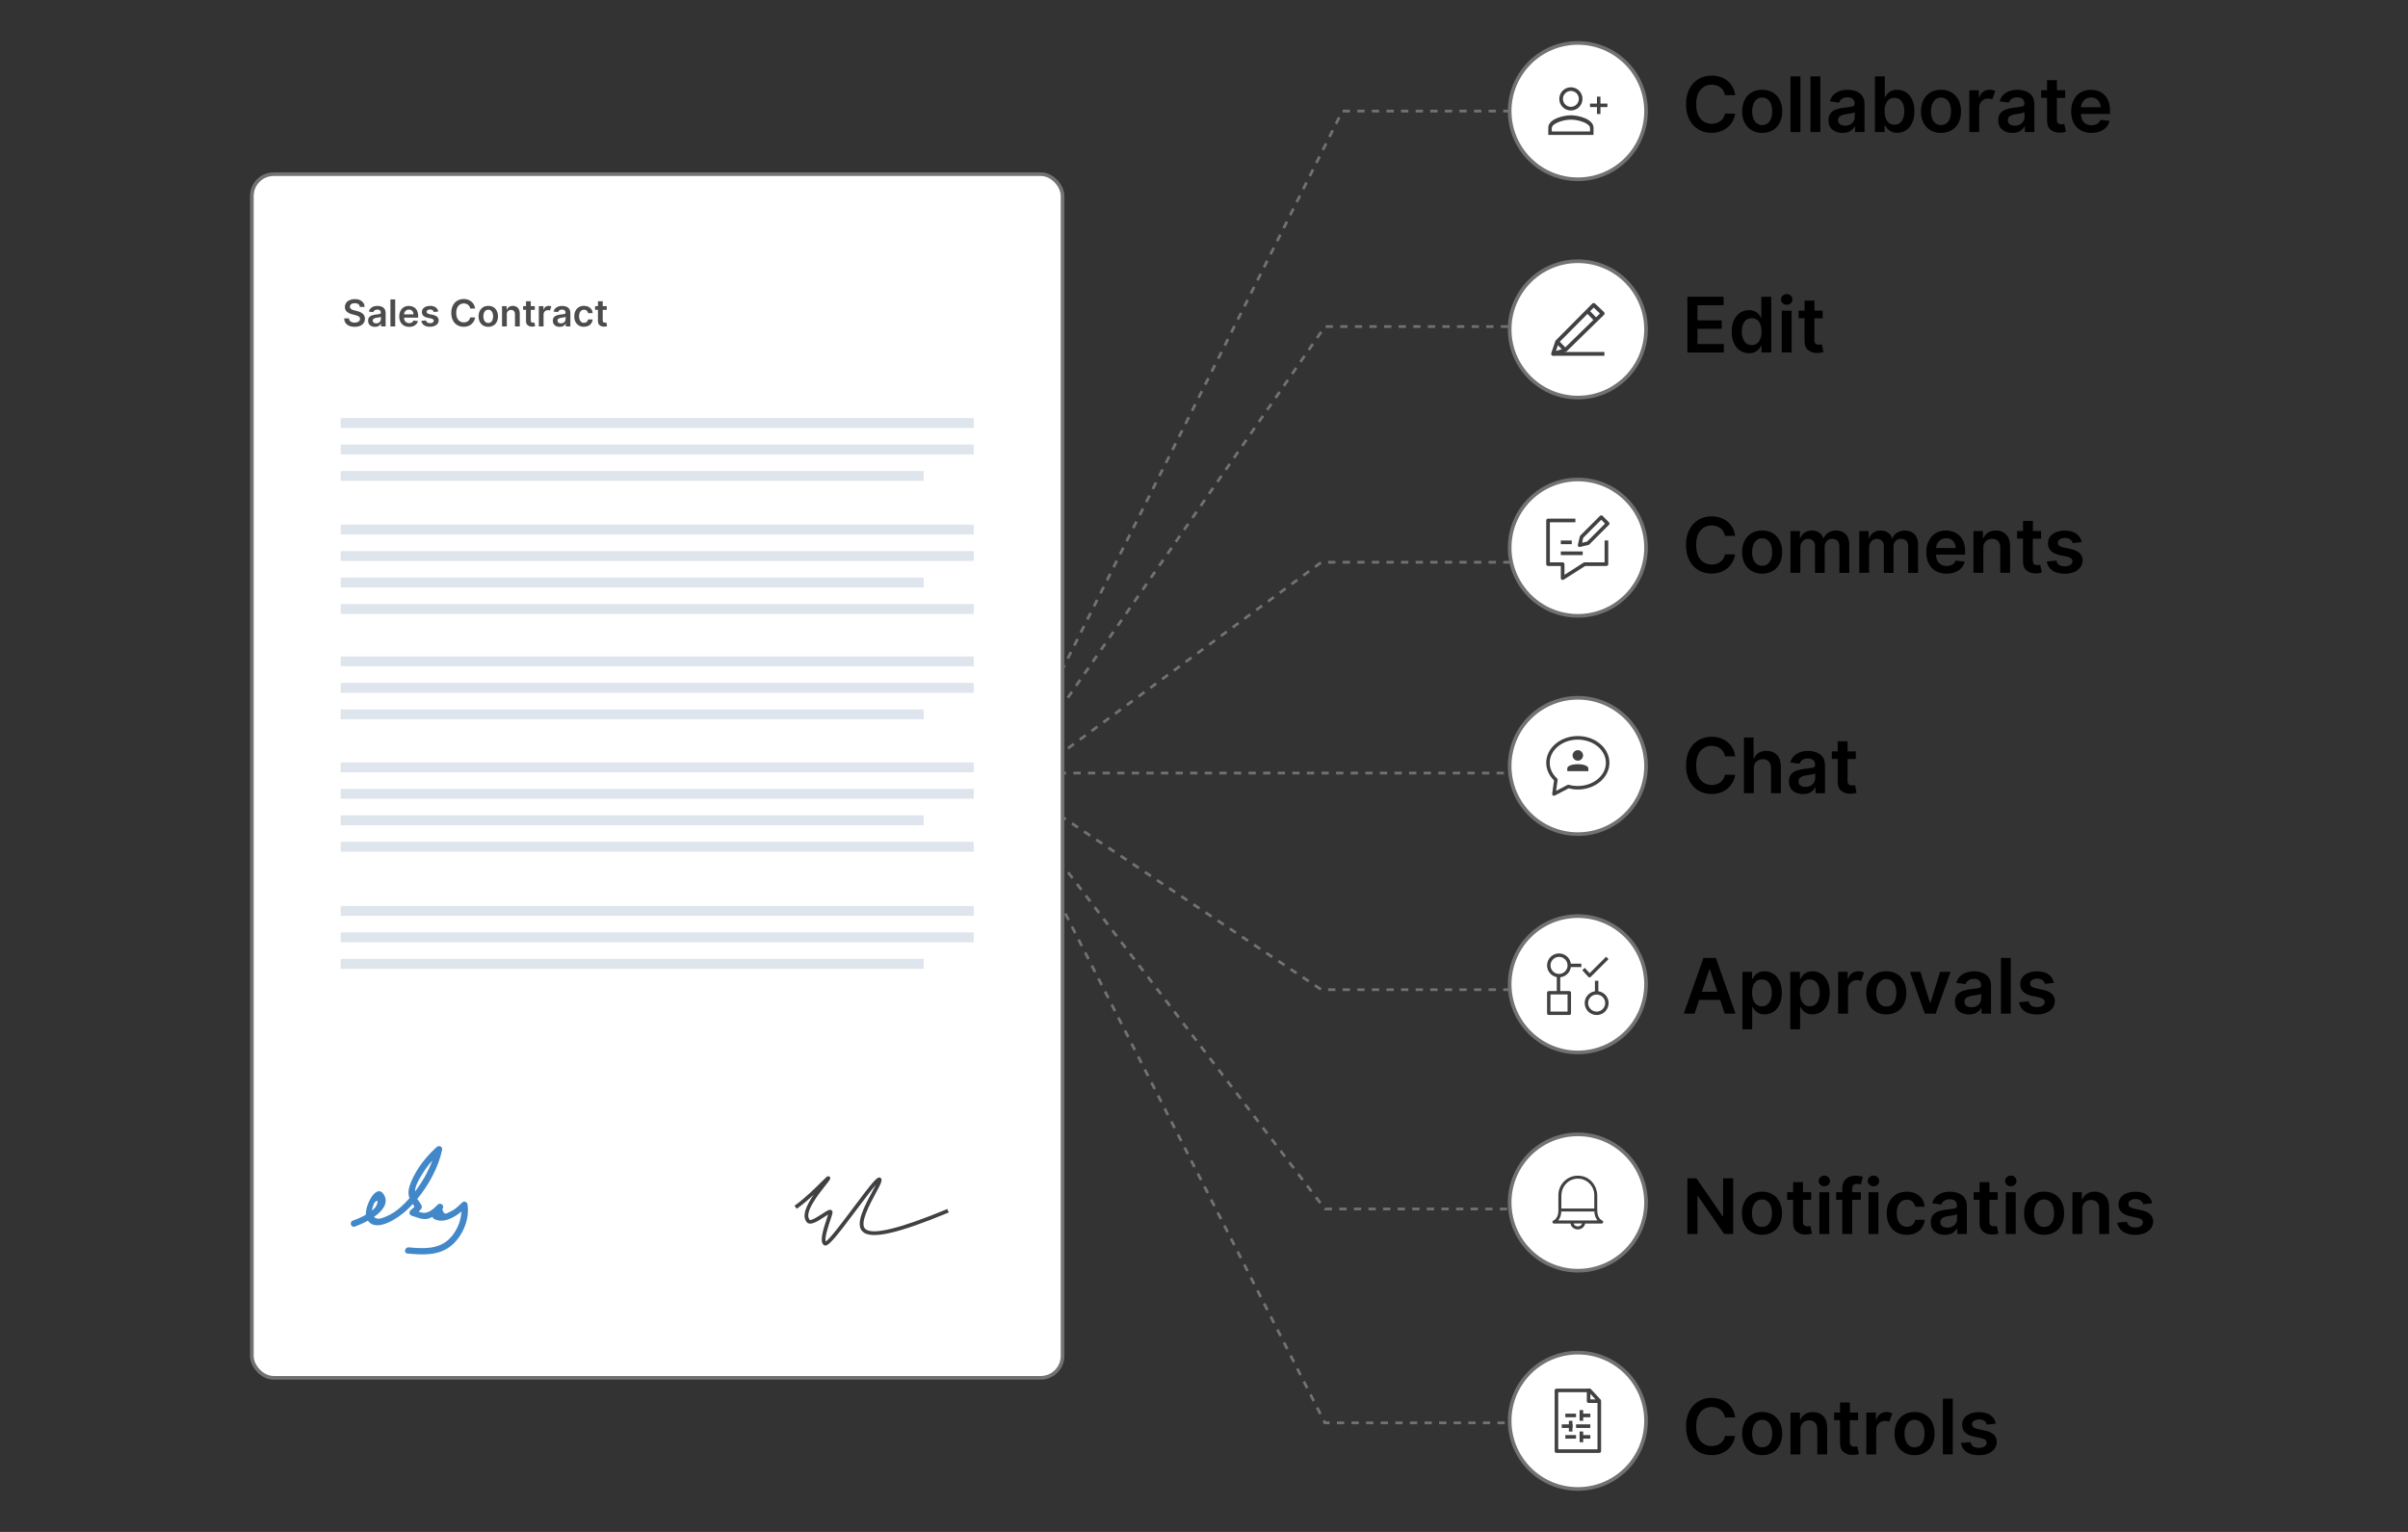 <?xml version="1.0" encoding="UTF-8"?>
<svg id="Layer_1" data-name="Layer 1" xmlns="http://www.w3.org/2000/svg" width="660" height="420" viewBox="0 0 660 420">
  <rect x="0" y="0" width="660" height="420" fill="#333333" stroke="none"/>
  <polyline points="438.01 271.34 362.17 271.34 273.1 211.95 439.05 211.95" style="fill: none; stroke: #717272; stroke-dasharray: 0 0 0 0 0 0 2 2 2 2 2 2; stroke-miterlimit: 10; stroke-width: .75px;"/>
  <polyline points="428.43 390.09 363.14 390.09 273.1 213.41 363.14 331.46 428.96 331.46" style="fill: none; stroke: #717272; stroke-dasharray: 0 0 0 0 0 0 2 2 2 2 2 2; stroke-miterlimit: 10; stroke-width: .75px;"/>
  <polyline points="438.01 154.15 362.17 154.15 273.1 219.56" style="fill: none; stroke: #717272; stroke-dasharray: 0 0 0 0 0 0 2 2 2 2 2 2; stroke-miterlimit: 10; stroke-width: .75px;"/>
  <polyline points="438.01 30.46 367.92 30.46 273.1 219.56 363.14 89.53 438.54 89.53" style="fill: none; stroke: #717272; stroke-dasharray: 0 0 0 0 0 0 2 2 2 2 2 2; stroke-miterlimit: 10; stroke-width: .75px;"/>
  <g>
    <path d="M462.49,96.63v-15.27h9.93v2.32h-7.17v4.15h6.65v2.32h-6.65v4.17h7.23v2.32h-9.99Z"/>
    <path d="M479.38,96.84c-.9,0-1.71-.23-2.42-.69s-1.27-1.13-1.69-2.01-.62-1.95-.62-3.21,.21-2.35,.63-3.22,.99-1.54,1.7-1.99,1.51-.68,2.39-.68c.68,0,1.23,.11,1.66,.34,.43,.23,.77,.5,1.03,.81,.26,.32,.45,.61,.59,.89h.11v-5.71h2.71v15.27h-2.65v-1.8h-.16c-.14,.28-.34,.57-.6,.88s-.61,.58-1.04,.79-.98,.33-1.63,.33Zm.75-2.21c.86,0,1.52-.34,1.99-1.03,.47-.68,.7-1.58,.7-2.69s-.23-2-.69-2.67c-.46-.66-1.13-1-2-1s-1.58,.34-2.04,1.03c-.46,.69-.69,1.56-.69,2.63s.23,1.96,.69,2.66c.46,.7,1.14,1.05,2.03,1.05Z"/>
    <path d="M489.72,83.55c-.43,0-.8-.14-1.11-.43-.31-.29-.46-.63-.46-1.03s.15-.75,.46-1.04c.31-.29,.68-.43,1.11-.43s.79,.14,1.1,.43,.46,.63,.46,1.04-.15,.75-.46,1.03-.67,.43-1.1,.43Zm-1.36,13.08v-11.45h2.7v11.45h-2.7Z"/>
    <path d="M499.56,85.18v2.09h-2.26v5.92c0,.54,.12,.9,.36,1.07,.24,.17,.53,.26,.87,.26,.17,0,.32-.01,.47-.04,.14-.02,.25-.05,.32-.07l.46,2.11c-.14,.05-.35,.1-.62,.16-.27,.06-.59,.09-.97,.1-1.01,.03-1.87-.22-2.55-.75-.69-.53-1.03-1.33-1.03-2.41v-6.37h-1.63v-2.09h1.63v-2.75h2.7v2.75h2.26Z"/>
  </g>
  <g>
    <path d="M475.56,146.93h-2.79c-.16-.91-.57-1.62-1.24-2.12-.67-.5-1.46-.75-2.39-.75-1.25,0-2.27,.46-3.06,1.39s-1.19,2.25-1.19,3.97,.4,3.08,1.2,3.99c.8,.91,1.82,1.37,3.05,1.37,.91,0,1.71-.24,2.38-.73,.67-.48,1.09-1.17,1.26-2.07l2.79,.02c-.14,.97-.49,1.86-1.05,2.65-.56,.8-1.3,1.43-2.22,1.9-.92,.47-1.98,.71-3.2,.71-1.34,0-2.54-.31-3.59-.94-1.05-.62-1.88-1.52-2.49-2.69s-.91-2.58-.91-4.22,.31-3.05,.92-4.22c.61-1.17,1.45-2.07,2.5-2.69,1.06-.62,2.25-.93,3.58-.93,1.13,0,2.15,.21,3.07,.63,.92,.42,1.67,1.03,2.27,1.83s.97,1.76,1.13,2.9Z"/>
    <path d="M482.98,157.28c-1.12,0-2.09-.25-2.91-.74s-1.46-1.18-1.91-2.07c-.45-.89-.67-1.92-.67-3.1s.22-2.22,.67-3.11c.45-.89,1.08-1.58,1.91-2.07,.82-.5,1.79-.74,2.91-.74s2.09,.25,2.91,.74c.82,.49,1.46,1.19,1.91,2.07,.45,.89,.67,1.92,.67,3.11s-.22,2.21-.67,3.1c-.45,.89-1.08,1.58-1.91,2.07s-1.79,.74-2.91,.74Zm.02-2.16c.61,0,1.12-.17,1.52-.5s.71-.78,.91-1.35c.2-.57,.3-1.2,.3-1.9s-.1-1.34-.3-1.91c-.2-.57-.5-1.02-.91-1.36s-.91-.51-1.52-.51-1.13,.17-1.54,.51-.72,.79-.92,1.36c-.2,.57-.31,1.21-.31,1.91s.1,1.33,.31,1.9c.2,.57,.51,1.02,.92,1.35s.92,.5,1.54,.5Z"/>
    <path d="M490.75,157.05v-11.45h2.58v1.95h.13c.24-.65,.63-1.16,1.19-1.54,.55-.37,1.21-.56,1.98-.56s1.42,.19,1.96,.56c.54,.37,.92,.88,1.13,1.54h.12c.25-.64,.68-1.15,1.29-1.53s1.32-.57,2.15-.57c1.05,0,1.91,.33,2.58,1,.67,.67,1,1.64,1,2.92v7.69h-2.71v-7.27c0-.71-.19-1.23-.57-1.56-.38-.33-.84-.5-1.39-.5-.65,0-1.16,.2-1.52,.61s-.55,.93-.55,1.58v7.14h-2.65v-7.38c0-.59-.18-1.06-.53-1.42-.36-.35-.82-.53-1.39-.53s-1.08,.22-1.49,.65c-.41,.44-.62,1.01-.62,1.71v6.96h-2.7Z"/>
    <path d="M509.61,157.05v-11.45h2.58v1.95h.13c.24-.65,.63-1.16,1.19-1.54,.55-.37,1.21-.56,1.98-.56s1.42,.19,1.96,.56c.54,.37,.92,.88,1.13,1.54h.12c.25-.64,.68-1.15,1.29-1.53s1.32-.57,2.15-.57c1.05,0,1.91,.33,2.58,1,.67,.67,1,1.64,1,2.92v7.69h-2.71v-7.27c0-.71-.19-1.23-.57-1.56-.38-.33-.84-.5-1.39-.5-.65,0-1.16,.2-1.52,.61s-.55,.93-.55,1.58v7.14h-2.65v-7.38c0-.59-.18-1.06-.53-1.42-.36-.35-.82-.53-1.39-.53s-1.08,.22-1.49,.65c-.41,.44-.62,1.01-.62,1.71v6.96h-2.7Z"/>
    <path d="M533.53,157.28c-1.15,0-2.14-.24-2.97-.72-.83-.48-1.47-1.16-1.92-2.04-.45-.88-.67-1.92-.67-3.12s.22-2.21,.67-3.11c.45-.89,1.08-1.59,1.89-2.09,.81-.5,1.77-.75,2.86-.75,.94,0,1.81,.2,2.6,.61s1.43,1.03,1.91,1.89c.48,.85,.72,1.95,.72,3.29v.83h-7.98c.01,.98,.29,1.74,.82,2.29s1.23,.82,2.11,.82c.58,0,1.08-.13,1.51-.38,.43-.25,.73-.62,.91-1.1l2.52,.28c-.24,.99-.79,1.79-1.67,2.39s-1.98,.9-3.31,.9Zm-2.88-7.03h5.38c0-.78-.25-1.42-.73-1.93-.48-.51-1.11-.76-1.88-.76s-1.46,.27-1.96,.8c-.5,.53-.77,1.16-.81,1.89Z"/>
    <path d="M543.6,150.34v6.71h-2.7v-11.45h2.58v1.95h.13c.26-.64,.68-1.15,1.26-1.53,.58-.38,1.3-.57,2.15-.57,1.18,0,2.13,.38,2.85,1.13,.72,.75,1.07,1.81,1.07,3.18v7.29h-2.7v-6.88c0-.77-.2-1.36-.59-1.8-.4-.43-.94-.65-1.64-.65s-1.29,.23-1.75,.68c-.45,.46-.68,1.1-.68,1.93Z"/>
    <path d="M559.43,145.6v2.09h-2.26v5.92c0,.54,.12,.9,.36,1.07,.24,.17,.53,.26,.87,.26,.17,0,.32-.01,.47-.04,.14-.02,.25-.05,.32-.07l.46,2.11c-.14,.05-.35,.1-.62,.16-.27,.06-.59,.09-.97,.1-1.01,.03-1.87-.22-2.55-.75-.69-.53-1.03-1.33-1.03-2.41v-6.37h-1.63v-2.09h1.63v-2.75h2.7v2.75h2.26Z"/>
    <path d="M570.57,148.63l-2.46,.27c-.1-.38-.33-.71-.67-1-.34-.29-.82-.43-1.44-.43-.56,0-1.03,.12-1.41,.37-.38,.24-.57,.56-.56,.95,0,.33,.12,.6,.37,.82,.25,.21,.67,.38,1.25,.51l1.95,.42c2.14,.47,3.22,1.5,3.22,3.1,0,.72-.21,1.36-.63,1.91-.42,.55-.99,.98-1.73,1.29-.74,.31-1.58,.46-2.54,.46-1.41,0-2.54-.3-3.39-.89-.85-.59-1.36-1.41-1.53-2.46l2.63-.25c.23,1.04,.99,1.57,2.27,1.57,.64,0,1.16-.13,1.55-.39,.39-.26,.59-.59,.59-.98,0-.64-.51-1.08-1.54-1.3l-1.95-.41c-1.1-.23-1.91-.62-2.44-1.16-.53-.54-.79-1.23-.78-2.07,0-.71,.19-1.32,.58-1.84s.93-.92,1.63-1.21c.7-.29,1.5-.43,2.42-.43,1.34,0,2.4,.29,3.17,.86,.77,.57,1.25,1.35,1.44,2.32Z"/>
  </g>
  <g>
    <path d="M475.57,207.36h-2.79c-.16-.91-.57-1.62-1.24-2.12-.67-.5-1.46-.75-2.39-.75-1.25,0-2.27,.46-3.06,1.39s-1.19,2.25-1.19,3.97,.4,3.08,1.2,3.99c.8,.91,1.82,1.37,3.05,1.37,.91,0,1.71-.24,2.38-.73,.67-.48,1.09-1.17,1.26-2.07l2.79,.02c-.14,.97-.49,1.86-1.05,2.65-.56,.8-1.3,1.43-2.22,1.9-.92,.47-1.98,.71-3.2,.71-1.34,0-2.54-.31-3.59-.94-1.05-.62-1.88-1.52-2.49-2.69s-.91-2.58-.91-4.22,.31-3.05,.92-4.22c.61-1.17,1.45-2.07,2.5-2.69,1.06-.62,2.25-.93,3.58-.93,1.13,0,2.15,.21,3.07,.63,.92,.42,1.67,1.03,2.27,1.83s.97,1.76,1.13,2.9Z"/>
    <path d="M480.69,210.76v6.71h-2.7v-15.27h2.64v5.76h.13c.26-.65,.68-1.16,1.24-1.54,.56-.37,1.29-.56,2.17-.56,1.19,0,2.14,.37,2.86,1.12,.72,.75,1.08,1.81,1.08,3.19v7.29h-2.7v-6.88c0-.77-.2-1.37-.59-1.8-.4-.43-.95-.64-1.66-.64s-1.31,.23-1.78,.68-.7,1.1-.7,1.93Z"/>
    <path d="M494.16,217.71c-1.09,0-2.01-.29-2.74-.88-.73-.59-1.1-1.44-1.1-2.57,0-.86,.21-1.53,.62-2,.42-.47,.95-.82,1.62-1.04,.66-.22,1.37-.36,2.11-.44,1.01-.11,1.73-.21,2.17-.31,.44-.09,.66-.33,.66-.72v-.04c0-.56-.17-1-.5-1.3-.33-.31-.81-.46-1.44-.46-.66,0-1.18,.14-1.57,.43s-.65,.63-.78,1.02l-2.52-.36c.3-1.04,.88-1.83,1.75-2.36s1.9-.8,3.11-.8c.55,0,1.09,.06,1.64,.19,.55,.13,1.05,.34,1.5,.64,.45,.3,.82,.7,1.1,1.21s.41,1.14,.41,1.89v7.67h-2.59v-1.57h-.09c-.24,.48-.64,.9-1.19,1.26s-1.27,.54-2.17,.54Zm.7-1.98c.82,0,1.46-.23,1.94-.7,.48-.47,.72-1.02,.72-1.66v-1.35c-.11,.09-.32,.18-.63,.25-.31,.07-.63,.13-.97,.18-.34,.05-.63,.09-.87,.13-.6,.08-1.1,.25-1.51,.5-.4,.25-.6,.63-.6,1.14s.18,.87,.54,1.13,.83,.38,1.39,.38Z"/>
    <path d="M508.65,206.02v2.09h-2.26v5.92c0,.54,.12,.9,.36,1.07,.24,.17,.53,.26,.87,.26,.17,0,.32-.01,.47-.04,.14-.02,.25-.05,.32-.07l.46,2.11c-.14,.05-.35,.1-.62,.16-.27,.06-.59,.09-.97,.1-1.01,.03-1.87-.22-2.55-.75-.69-.53-1.03-1.33-1.03-2.41v-6.37h-1.63v-2.09h1.63v-2.75h2.7v2.75h2.26Z"/>
  </g>
  <g>
    <path d="M464.45,277.9h-2.95l5.38-15.27h3.42l5.38,15.27h-2.95l-1.27-3.77h-5.74l-1.26,3.77Zm2.01-5.99h4.25l-2.07-6.15h-.12l-2.07,6.15Z"/>
    <path d="M477.57,282.2v-15.75h2.65v1.89h.16c.14-.28,.33-.58,.58-.89,.25-.32,.59-.59,1.03-.81,.44-.23,.99-.34,1.66-.34,.88,0,1.68,.23,2.4,.68s1.28,1.12,1.7,1.99c.42,.88,.63,1.95,.63,3.22s-.21,2.33-.62,3.21c-.41,.88-.97,1.55-1.69,2.01s-1.52,.69-2.42,.69c-.66,0-1.2-.11-1.63-.33s-.78-.48-1.04-.79c-.26-.31-.46-.61-.61-.88h-.11v6.1h-2.7Zm2.65-10.02c0,1.11,.23,2,.7,2.69s1.13,1.03,1.99,1.03,1.57-.35,2.03-1.05c.46-.7,.69-1.59,.69-2.66s-.23-1.95-.69-2.63c-.46-.69-1.14-1.03-2.04-1.03s-1.54,.33-2,1c-.46,.66-.69,1.55-.69,2.67Z"/>
    <path d="M490.69,282.2v-15.75h2.65v1.89h.16c.14-.28,.33-.58,.58-.89,.25-.32,.59-.59,1.03-.81,.44-.23,.99-.34,1.66-.34,.88,0,1.68,.23,2.4,.68s1.28,1.12,1.7,1.99c.42,.88,.63,1.95,.63,3.22s-.21,2.33-.62,3.21c-.41,.88-.97,1.55-1.69,2.01s-1.52,.69-2.42,.69c-.66,0-1.2-.11-1.63-.33s-.78-.48-1.04-.79c-.26-.31-.46-.61-.61-.88h-.11v6.1h-2.7Zm2.65-10.02c0,1.11,.23,2,.7,2.69s1.13,1.03,1.99,1.03,1.57-.35,2.03-1.05c.46-.7,.69-1.59,.69-2.66s-.23-1.95-.69-2.63c-.46-.69-1.14-1.03-2.04-1.03s-1.54,.33-2,1c-.46,.66-.69,1.55-.69,2.67Z"/>
    <path d="M503.81,277.9v-11.45h2.62v1.91h.12c.21-.67,.57-1.18,1.07-1.54,.51-.36,1.09-.54,1.75-.54,.31,0,.59,.04,.85,.11,.26,.07,.49,.18,.69,.31l-.83,2.24c-.14-.07-.3-.13-.48-.17-.17-.04-.37-.07-.59-.07-.71,0-1.3,.23-1.78,.69-.48,.46-.72,1.05-.72,1.78v6.73h-2.7Z"/>
    <path d="M517.01,278.12c-1.12,0-2.09-.25-2.91-.74s-1.46-1.18-1.91-2.07c-.45-.89-.67-1.92-.67-3.1s.22-2.22,.67-3.11c.45-.89,1.08-1.58,1.91-2.07,.82-.5,1.79-.74,2.91-.74s2.09,.25,2.91,.74c.82,.49,1.46,1.19,1.91,2.07,.45,.89,.67,1.92,.67,3.11s-.22,2.21-.67,3.1c-.45,.89-1.08,1.58-1.91,2.07s-1.79,.74-2.91,.74Zm.02-2.16c.61,0,1.12-.17,1.52-.5s.71-.78,.91-1.35c.2-.57,.3-1.2,.3-1.9s-.1-1.34-.3-1.91c-.2-.57-.5-1.02-.91-1.36s-.91-.51-1.52-.51-1.13,.17-1.54,.51-.72,.79-.92,1.36c-.2,.57-.31,1.21-.31,1.91s.1,1.33,.31,1.9c.2,.57,.51,1.02,.92,1.35s.92,.5,1.54,.5Z"/>
    <path d="M534.62,266.45l-4.08,11.45h-2.98l-4.08-11.45h2.88l2.63,8.51h.12l2.64-8.51h2.87Z"/>
    <path d="M539.66,278.13c-1.09,0-2.01-.29-2.74-.88-.73-.59-1.1-1.44-1.1-2.57,0-.86,.21-1.53,.62-2,.42-.47,.95-.82,1.62-1.04,.66-.22,1.37-.36,2.11-.44,1.01-.11,1.73-.21,2.17-.31,.44-.09,.66-.33,.66-.72v-.04c0-.56-.17-1-.5-1.3-.33-.31-.81-.46-1.44-.46-.66,0-1.18,.14-1.57,.43s-.65,.63-.78,1.02l-2.52-.36c.3-1.04,.88-1.83,1.75-2.36s1.9-.8,3.11-.8c.55,0,1.09,.06,1.64,.19,.55,.13,1.05,.34,1.5,.64,.45,.3,.82,.7,1.1,1.21s.41,1.14,.41,1.89v7.67h-2.59v-1.57h-.09c-.24,.48-.64,.9-1.19,1.26s-1.27,.54-2.17,.54Zm.7-1.98c.82,0,1.46-.23,1.94-.7,.48-.47,.72-1.02,.72-1.66v-1.35c-.11,.09-.32,.18-.63,.25-.31,.07-.63,.13-.97,.18-.34,.05-.63,.09-.87,.13-.6,.08-1.1,.25-1.51,.5-.4,.25-.6,.63-.6,1.14s.18,.87,.54,1.13,.83,.38,1.39,.38Z"/>
    <path d="M551.13,262.63v15.27h-2.7v-15.27h2.7Z"/>
    <path d="M562.96,269.47l-2.46,.27c-.1-.38-.33-.71-.67-1-.34-.29-.82-.43-1.44-.43-.56,0-1.03,.12-1.41,.37-.38,.24-.57,.56-.56,.95,0,.33,.12,.6,.37,.82,.25,.21,.67,.38,1.25,.51l1.95,.42c2.14,.47,3.22,1.5,3.22,3.1,0,.72-.21,1.36-.63,1.91-.42,.55-.99,.98-1.73,1.29-.74,.31-1.58,.46-2.54,.46-1.41,0-2.54-.3-3.39-.89-.85-.59-1.36-1.41-1.53-2.46l2.63-.25c.23,1.04,.99,1.57,2.27,1.57,.64,0,1.16-.13,1.55-.39,.39-.26,.59-.59,.59-.98,0-.64-.51-1.08-1.54-1.3l-1.95-.41c-1.1-.23-1.91-.62-2.44-1.16-.53-.54-.79-1.23-.78-2.07,0-.71,.19-1.32,.58-1.84s.93-.92,1.63-1.21c.7-.29,1.5-.43,2.42-.43,1.34,0,2.4,.29,3.17,.86,.77,.57,1.25,1.35,1.44,2.32Z"/>
  </g>
  <g>
    <path d="M475.04,323.05v15.27h-2.46l-7.2-10.4h-.13v10.4h-2.77v-15.27h2.48l7.19,10.41h.13v-10.41h2.75Z"/>
    <path d="M482.93,338.54c-1.12,0-2.09-.25-2.91-.74s-1.46-1.18-1.91-2.07c-.45-.89-.67-1.92-.67-3.1s.22-2.22,.67-3.11c.45-.89,1.08-1.58,1.91-2.07,.82-.5,1.79-.74,2.91-.74s2.09,.25,2.91,.74c.82,.49,1.46,1.19,1.91,2.07,.45,.89,.67,1.92,.67,3.11s-.22,2.21-.67,3.1c-.45,.89-1.08,1.58-1.91,2.07s-1.79,.74-2.91,.74Zm.02-2.16c.61,0,1.12-.17,1.52-.5s.71-.78,.91-1.35c.2-.57,.3-1.2,.3-1.9s-.1-1.34-.3-1.91c-.2-.57-.5-1.02-.91-1.36s-.91-.51-1.52-.51-1.13,.17-1.54,.51-.72,.79-.92,1.36c-.2,.57-.31,1.21-.31,1.91s.1,1.33,.31,1.9c.2,.57,.51,1.02,.92,1.35s.92,.5,1.54,.5Z"/>
    <path d="M496.42,326.87v2.09h-2.26v5.92c0,.54,.12,.9,.36,1.07,.24,.17,.53,.26,.87,.26,.17,0,.32-.01,.47-.04,.14-.02,.25-.05,.32-.07l.46,2.11c-.14,.05-.35,.1-.62,.16-.27,.06-.59,.09-.97,.1-1.01,.03-1.87-.22-2.55-.75-.69-.53-1.03-1.33-1.03-2.41v-6.37h-1.63v-2.09h1.63v-2.75h2.7v2.75h2.26Z"/>
    <path d="M500.03,325.24c-.43,0-.8-.14-1.11-.43-.31-.29-.46-.63-.46-1.03s.15-.75,.46-1.04c.31-.29,.68-.43,1.11-.43s.79,.14,1.1,.43,.46,.63,.46,1.04-.15,.75-.46,1.03-.67,.43-1.1,.43Zm-1.36,13.08v-11.45h2.7v11.45h-2.7Z"/>
    <path d="M510.03,326.87v2.09h-2.38v9.37h-2.7v-9.37h-1.69v-2.09h1.69v-1.08c0-.77,.16-1.41,.48-1.92s.75-.89,1.29-1.15c.54-.25,1.14-.38,1.8-.38,.47,0,.88,.04,1.25,.11,.36,.08,.63,.14,.81,.2l-.54,2.09c-.11-.04-.25-.07-.43-.11-.17-.04-.37-.06-.58-.06-.5,0-.86,.12-1.07,.36s-.31,.58-.31,1.03v.9h2.38Z"/>
    <path d="M513.5,325.24c-.43,0-.8-.14-1.11-.43-.31-.29-.46-.63-.46-1.03s.15-.75,.46-1.04c.31-.29,.68-.43,1.11-.43s.79,.14,1.1,.43,.46,.63,.46,1.04-.15,.75-.46,1.03-.67,.43-1.1,.43Zm-1.36,13.08v-11.45h2.7v11.45h-2.7Z"/>
    <path d="M522.61,338.54c-1.14,0-2.12-.25-2.94-.75s-1.45-1.2-1.89-2.09c-.44-.89-.66-1.91-.66-3.07s.22-2.2,.67-3.08c.45-.89,1.08-1.58,1.9-2.08s1.79-.75,2.9-.75c.93,0,1.76,.17,2.48,.51,.72,.34,1.29,.82,1.72,1.44s.67,1.34,.73,2.17h-2.58c-.1-.55-.35-1.01-.74-1.38-.39-.37-.91-.56-1.56-.56-.83,0-1.5,.33-2.01,.98-.51,.65-.76,1.56-.76,2.72s.25,2.09,.76,2.75c.5,.67,1.18,1,2.02,1,.59,0,1.1-.17,1.51-.51s.68-.82,.79-1.43h2.58c-.06,.81-.3,1.53-.72,2.15-.41,.62-.97,1.11-1.69,1.46-.71,.35-1.55,.53-2.51,.53Z"/>
    <path d="M533.04,338.55c-1.09,0-2.01-.29-2.74-.88-.73-.59-1.1-1.44-1.1-2.57,0-.86,.21-1.53,.62-2,.42-.47,.95-.82,1.62-1.04,.66-.22,1.37-.36,2.11-.44,1.01-.11,1.73-.21,2.17-.31,.44-.09,.66-.33,.66-.72v-.04c0-.56-.17-1-.5-1.3-.33-.31-.81-.46-1.44-.46-.66,0-1.18,.14-1.57,.43s-.65,.63-.78,1.02l-2.52-.36c.3-1.04,.88-1.83,1.75-2.36s1.9-.8,3.11-.8c.55,0,1.09,.06,1.64,.19,.55,.13,1.05,.34,1.5,.64,.45,.3,.82,.7,1.1,1.21s.41,1.14,.41,1.89v7.67h-2.59v-1.57h-.09c-.24,.48-.64,.9-1.19,1.26s-1.27,.54-2.17,.54Zm.7-1.98c.82,0,1.46-.23,1.94-.7,.48-.47,.72-1.02,.72-1.66v-1.35c-.11,.09-.32,.18-.63,.25-.31,.07-.63,.13-.97,.18-.34,.05-.63,.09-.87,.13-.6,.08-1.1,.25-1.51,.5-.4,.25-.6,.63-.6,1.14s.18,.87,.54,1.13,.83,.38,1.39,.38Z"/>
    <path d="M547.53,326.87v2.09h-2.26v5.92c0,.54,.12,.9,.36,1.07,.24,.17,.53,.26,.87,.26,.17,0,.32-.01,.47-.04,.14-.02,.25-.05,.32-.07l.46,2.11c-.14,.05-.35,.1-.62,.16-.27,.06-.59,.09-.97,.1-1.01,.03-1.87-.22-2.55-.75-.69-.53-1.03-1.33-1.03-2.41v-6.37h-1.63v-2.09h1.63v-2.75h2.7v2.75h2.26Z"/>
    <path d="M551.14,325.24c-.43,0-.8-.14-1.11-.43-.31-.29-.46-.63-.46-1.03s.15-.75,.46-1.04c.31-.29,.68-.43,1.11-.43s.79,.14,1.1,.43,.46,.63,.46,1.04-.15,.75-.46,1.03-.67,.43-1.1,.43Zm-1.36,13.08v-11.45h2.7v11.45h-2.7Z"/>
    <path d="M560.26,338.54c-1.12,0-2.09-.25-2.91-.74s-1.46-1.18-1.91-2.07c-.45-.89-.67-1.92-.67-3.1s.22-2.22,.67-3.11c.45-.89,1.08-1.58,1.91-2.07,.82-.5,1.79-.74,2.91-.74s2.09,.25,2.91,.74c.82,.49,1.46,1.19,1.91,2.07,.45,.89,.67,1.92,.67,3.11s-.22,2.21-.67,3.1c-.45,.89-1.08,1.58-1.91,2.07s-1.79,.74-2.91,.74Zm.02-2.16c.61,0,1.12-.17,1.52-.5s.71-.78,.91-1.35c.2-.57,.3-1.2,.3-1.9s-.1-1.34-.3-1.91c-.2-.57-.5-1.02-.91-1.36s-.91-.51-1.52-.51-1.13,.17-1.54,.51-.72,.79-.92,1.36c-.2,.57-.31,1.21-.31,1.91s.1,1.33,.31,1.9c.2,.57,.51,1.02,.92,1.35s.92,.5,1.54,.5Z"/>
    <path d="M570.73,331.61v6.71h-2.7v-11.45h2.58v1.95h.13c.26-.64,.68-1.15,1.26-1.53,.58-.38,1.3-.57,2.15-.57,1.18,0,2.13,.38,2.85,1.13,.72,.75,1.07,1.81,1.07,3.18v7.29h-2.7v-6.88c0-.77-.2-1.36-.59-1.8-.4-.43-.94-.65-1.64-.65s-1.29,.23-1.75,.68c-.45,.46-.68,1.1-.68,1.93Z"/>
    <path d="M589.89,329.89l-2.46,.27c-.1-.38-.33-.71-.67-1-.34-.29-.82-.43-1.44-.43-.56,0-1.03,.12-1.41,.37-.38,.24-.57,.56-.56,.95,0,.33,.12,.6,.37,.82,.25,.21,.67,.38,1.25,.51l1.95,.42c2.14,.47,3.22,1.5,3.22,3.1,0,.72-.21,1.36-.63,1.91-.42,.55-.99,.98-1.73,1.29-.74,.31-1.58,.46-2.54,.46-1.41,0-2.54-.3-3.39-.89-.85-.59-1.36-1.41-1.53-2.46l2.63-.25c.23,1.04,.99,1.57,2.27,1.57,.64,0,1.16-.13,1.55-.39,.39-.26,.59-.59,.59-.98,0-.64-.51-1.08-1.54-1.3l-1.95-.41c-1.1-.23-1.91-.62-2.44-1.16-.53-.54-.79-1.23-.78-2.07,0-.71,.19-1.32,.58-1.84s.93-.92,1.63-1.21c.7-.29,1.5-.43,2.42-.43,1.34,0,2.4,.29,3.17,.86,.77,.57,1.25,1.35,1.44,2.32Z"/>
  </g>
  <g>
    <path d="M475.57,388.62h-2.79c-.16-.91-.57-1.62-1.24-2.12-.67-.5-1.46-.75-2.39-.75-1.25,0-2.27,.46-3.06,1.39s-1.19,2.25-1.19,3.97,.4,3.08,1.2,3.99c.8,.91,1.82,1.37,3.05,1.37,.91,0,1.71-.24,2.38-.73,.67-.48,1.09-1.17,1.26-2.07l2.79,.02c-.14,.97-.49,1.86-1.05,2.65-.56,.8-1.3,1.43-2.22,1.9-.92,.47-1.98,.71-3.2,.71-1.34,0-2.54-.31-3.59-.94-1.05-.62-1.88-1.52-2.49-2.69s-.91-2.58-.91-4.22,.31-3.05,.92-4.22c.61-1.17,1.45-2.07,2.5-2.69,1.06-.62,2.25-.93,3.58-.93,1.13,0,2.15,.21,3.07,.63,.92,.42,1.67,1.03,2.27,1.83s.97,1.76,1.13,2.9Z"/>
    <path d="M482.99,398.96c-1.12,0-2.09-.25-2.91-.74s-1.46-1.18-1.91-2.07c-.45-.89-.67-1.92-.67-3.1s.22-2.22,.67-3.11c.45-.89,1.08-1.58,1.91-2.07,.82-.5,1.79-.74,2.91-.74s2.09,.25,2.91,.74c.82,.49,1.46,1.19,1.91,2.07,.45,.89,.67,1.92,.67,3.11s-.22,2.21-.67,3.1c-.45,.89-1.08,1.58-1.91,2.07s-1.79,.74-2.91,.74Zm.02-2.16c.61,0,1.12-.17,1.52-.5s.71-.78,.91-1.35c.2-.57,.3-1.2,.3-1.9s-.1-1.34-.3-1.91c-.2-.57-.5-1.02-.91-1.36s-.91-.51-1.52-.51-1.13,.17-1.54,.51-.72,.79-.92,1.36c-.2,.57-.31,1.21-.31,1.91s.1,1.33,.31,1.9c.2,.57,.51,1.02,.92,1.35s.92,.5,1.54,.5Z"/>
    <path d="M493.46,392.03v6.71h-2.7v-11.45h2.58v1.95h.13c.26-.64,.68-1.15,1.26-1.53,.58-.38,1.3-.57,2.15-.57,1.18,0,2.13,.38,2.85,1.13,.72,.75,1.07,1.81,1.07,3.18v7.29h-2.7v-6.88c0-.77-.2-1.36-.59-1.8-.4-.43-.94-.65-1.64-.65s-1.29,.23-1.75,.68c-.45,.46-.68,1.1-.68,1.93Z"/>
    <path d="M509.28,387.29v2.09h-2.26v5.92c0,.54,.12,.9,.36,1.07,.24,.17,.53,.26,.87,.26,.17,0,.32-.01,.47-.04,.14-.02,.25-.05,.32-.07l.46,2.11c-.14,.05-.35,.1-.62,.16-.27,.06-.59,.09-.97,.1-1.01,.03-1.87-.22-2.55-.75-.69-.53-1.03-1.33-1.03-2.41v-6.37h-1.63v-2.09h1.63v-2.75h2.7v2.75h2.26Z"/>
    <path d="M511.54,398.74v-11.45h2.62v1.91h.12c.21-.67,.57-1.18,1.07-1.54,.51-.36,1.09-.54,1.75-.54,.31,0,.59,.04,.85,.11,.26,.07,.49,.18,.69,.31l-.83,2.24c-.14-.07-.3-.13-.48-.17-.17-.04-.37-.07-.59-.07-.71,0-1.3,.23-1.78,.69-.48,.46-.72,1.05-.72,1.78v6.73h-2.7Z"/>
    <path d="M524.75,398.96c-1.12,0-2.09-.25-2.91-.74s-1.46-1.18-1.91-2.07c-.45-.89-.67-1.92-.67-3.1s.22-2.22,.67-3.11c.45-.89,1.08-1.58,1.91-2.07,.82-.5,1.79-.74,2.91-.74s2.09,.25,2.91,.74c.82,.49,1.46,1.19,1.91,2.07,.45,.89,.67,1.92,.67,3.11s-.22,2.21-.67,3.1c-.45,.89-1.08,1.58-1.91,2.07s-1.79,.74-2.91,.74Zm.02-2.16c.61,0,1.12-.17,1.52-.5s.71-.78,.91-1.35c.2-.57,.3-1.2,.3-1.9s-.1-1.34-.3-1.91c-.2-.57-.5-1.02-.91-1.36s-.91-.51-1.52-.51-1.13,.17-1.54,.51-.72,.79-.92,1.36c-.2,.57-.31,1.21-.31,1.91s.1,1.33,.31,1.9c.2,.57,.51,1.02,.92,1.35s.92,.5,1.54,.5Z"/>
    <path d="M535.22,383.47v15.27h-2.7v-15.27h2.7Z"/>
    <path d="M547.04,390.31l-2.46,.27c-.1-.38-.33-.71-.67-1-.34-.29-.82-.43-1.44-.43-.56,0-1.03,.12-1.41,.37-.38,.24-.57,.56-.56,.95,0,.33,.12,.6,.37,.82,.25,.21,.67,.38,1.25,.51l1.95,.42c2.14,.47,3.22,1.5,3.22,3.1,0,.72-.21,1.36-.63,1.91-.42,.55-.99,.98-1.73,1.29-.74,.31-1.58,.46-2.54,.46-1.41,0-2.54-.3-3.39-.89-.85-.59-1.36-1.41-1.53-2.46l2.63-.25c.23,1.04,.99,1.57,2.27,1.57,.64,0,1.16-.13,1.55-.39,.39-.26,.59-.59,.59-.98,0-.64-.51-1.08-1.54-1.3l-1.95-.41c-1.1-.23-1.91-.62-2.44-1.16-.53-.54-.79-1.23-.78-2.07,0-.71,.19-1.32,.58-1.84s.93-.92,1.63-1.21c.7-.29,1.5-.43,2.42-.43,1.34,0,2.4,.29,3.17,.86,.77,.57,1.25,1.35,1.44,2.32Z"/>
  </g>
  <g>
    <path d="M475.57,26.09h-2.79c-.16-.91-.57-1.62-1.24-2.12-.67-.5-1.46-.75-2.39-.75-1.25,0-2.27,.46-3.06,1.39s-1.19,2.25-1.19,3.97,.4,3.08,1.2,3.99c.8,.91,1.82,1.37,3.05,1.37,.91,0,1.71-.24,2.38-.73,.67-.48,1.09-1.17,1.26-2.07l2.79,.02c-.14,.97-.49,1.86-1.05,2.65-.56,.8-1.3,1.43-2.22,1.9-.92,.47-1.98,.71-3.2,.71-1.34,0-2.54-.31-3.59-.94-1.05-.62-1.88-1.52-2.49-2.69s-.91-2.58-.91-4.22,.31-3.05,.92-4.22c.61-1.17,1.45-2.07,2.5-2.69,1.06-.62,2.25-.93,3.58-.93,1.13,0,2.15,.21,3.07,.63,.92,.42,1.67,1.03,2.27,1.83s.97,1.76,1.13,2.9Z"/>
    <path d="M482.99,36.44c-1.12,0-2.09-.25-2.91-.74s-1.46-1.18-1.91-2.07c-.45-.89-.67-1.92-.67-3.1s.22-2.22,.67-3.11c.45-.89,1.08-1.58,1.91-2.07,.82-.5,1.79-.74,2.91-.74s2.09,.25,2.91,.74c.82,.49,1.46,1.19,1.91,2.07,.45,.89,.67,1.92,.67,3.11s-.22,2.21-.67,3.1c-.45,.89-1.08,1.58-1.91,2.07s-1.79,.74-2.91,.74Zm.02-2.16c.61,0,1.12-.17,1.52-.5s.71-.78,.91-1.35c.2-.57,.3-1.2,.3-1.9s-.1-1.34-.3-1.91c-.2-.57-.5-1.02-.91-1.36s-.91-.51-1.52-.51-1.13,.17-1.54,.51-.72,.79-.92,1.36c-.2,.57-.31,1.21-.31,1.91s.1,1.33,.31,1.9c.2,.57,.51,1.02,.92,1.35s.92,.5,1.54,.5Z"/>
    <path d="M493.46,20.94v15.27h-2.7v-15.27h2.7Z"/>
    <path d="M498.93,20.94v15.27h-2.7v-15.27h2.7Z"/>
    <path d="M505,36.44c-1.09,0-2.01-.29-2.74-.88-.73-.59-1.1-1.44-1.1-2.57,0-.86,.21-1.53,.62-2,.42-.47,.95-.82,1.62-1.04,.66-.22,1.37-.36,2.11-.44,1.01-.11,1.73-.21,2.17-.31,.44-.09,.66-.33,.66-.72v-.04c0-.56-.17-1-.5-1.3-.33-.31-.81-.46-1.44-.46-.66,0-1.18,.14-1.57,.43s-.65,.63-.78,1.02l-2.52-.36c.3-1.04,.88-1.83,1.75-2.36s1.9-.8,3.11-.8c.55,0,1.09,.06,1.64,.19,.55,.13,1.05,.34,1.5,.64,.45,.3,.82,.7,1.1,1.21s.41,1.14,.41,1.89v7.67h-2.59v-1.57h-.09c-.24,.48-.64,.9-1.19,1.26s-1.27,.54-2.17,.54Zm.7-1.98c.82,0,1.46-.23,1.94-.7,.48-.47,.72-1.02,.72-1.66v-1.35c-.11,.09-.32,.18-.63,.25-.31,.07-.63,.13-.97,.18-.34,.05-.63,.09-.87,.13-.6,.08-1.1,.25-1.51,.5-.4,.25-.6,.63-.6,1.14s.18,.87,.54,1.13,.83,.38,1.39,.38Z"/>
    <path d="M513.89,36.21v-15.27h2.7v5.71h.11c.14-.28,.33-.58,.59-.89,.25-.32,.59-.59,1.03-.81,.44-.23,.99-.34,1.66-.34,.88,0,1.68,.23,2.4,.68s1.28,1.12,1.7,1.99c.42,.88,.63,1.95,.63,3.22s-.21,2.33-.62,3.21-.97,1.55-1.69,2.01-1.52,.69-2.42,.69c-.66,0-1.2-.11-1.63-.33s-.78-.48-1.04-.79c-.26-.31-.46-.61-.61-.88h-.16v1.8h-2.65Zm2.65-5.73c0,1.11,.23,2,.7,2.69,.47,.68,1.13,1.03,1.99,1.03s1.57-.35,2.03-1.05c.46-.7,.69-1.59,.69-2.66s-.23-1.95-.69-2.63c-.46-.69-1.14-1.03-2.04-1.03s-1.54,.33-2,1c-.46,.66-.69,1.55-.69,2.67Z"/>
    <path d="M532,36.44c-1.12,0-2.09-.25-2.91-.74s-1.46-1.18-1.91-2.07c-.45-.89-.67-1.92-.67-3.1s.22-2.22,.67-3.11c.45-.89,1.08-1.58,1.91-2.07,.82-.5,1.79-.74,2.91-.74s2.09,.25,2.91,.74c.82,.49,1.46,1.19,1.91,2.07,.45,.89,.67,1.92,.67,3.11s-.22,2.21-.67,3.1c-.45,.89-1.08,1.58-1.91,2.07s-1.79,.74-2.91,.74Zm.02-2.16c.61,0,1.12-.17,1.52-.5s.71-.78,.91-1.35c.2-.57,.3-1.2,.3-1.9s-.1-1.34-.3-1.91c-.2-.57-.5-1.02-.91-1.36s-.91-.51-1.52-.51-1.13,.17-1.54,.51-.72,.79-.92,1.36c-.2,.57-.31,1.21-.31,1.91s.1,1.33,.31,1.9c.2,.57,.51,1.02,.92,1.35s.92,.5,1.54,.5Z"/>
    <path d="M539.77,36.21v-11.45h2.62v1.91h.12c.21-.67,.57-1.18,1.07-1.54,.51-.36,1.09-.54,1.75-.54,.31,0,.59,.04,.85,.11,.26,.07,.49,.18,.69,.31l-.83,2.24c-.14-.07-.3-.13-.48-.17-.17-.04-.37-.07-.59-.07-.71,0-1.3,.23-1.78,.69-.48,.46-.72,1.05-.72,1.78v6.73h-2.7Z"/>
    <path d="M551.54,36.44c-1.09,0-2.01-.29-2.74-.88-.73-.59-1.1-1.44-1.1-2.57,0-.86,.21-1.53,.62-2,.42-.47,.95-.82,1.62-1.04,.66-.22,1.37-.36,2.11-.44,1.01-.11,1.73-.21,2.17-.31,.44-.09,.66-.33,.66-.72v-.04c0-.56-.17-1-.5-1.3-.33-.31-.81-.46-1.44-.46-.66,0-1.18,.14-1.57,.43s-.65,.63-.78,1.02l-2.52-.36c.3-1.04,.88-1.83,1.75-2.36s1.9-.8,3.11-.8c.55,0,1.09,.06,1.64,.19,.55,.13,1.05,.34,1.5,.64,.45,.3,.82,.7,1.1,1.21s.41,1.14,.41,1.89v7.67h-2.59v-1.57h-.09c-.24,.48-.64,.9-1.19,1.26s-1.27,.54-2.17,.54Zm.7-1.98c.82,0,1.46-.23,1.94-.7,.48-.47,.72-1.02,.72-1.66v-1.35c-.11,.09-.32,.18-.63,.25-.31,.07-.63,.13-.97,.18-.34,.05-.63,.09-.87,.13-.6,.08-1.1,.25-1.51,.5-.4,.25-.6,.63-.6,1.14s.18,.87,.54,1.13,.83,.38,1.39,.38Z"/>
    <path d="M566.03,24.76v2.09h-2.26v5.92c0,.54,.12,.9,.36,1.07,.24,.17,.53,.26,.87,.26,.17,0,.32-.01,.47-.04,.14-.02,.25-.05,.32-.07l.46,2.11c-.14,.05-.35,.1-.62,.16-.27,.06-.59,.09-.97,.1-1.01,.03-1.87-.22-2.55-.75-.69-.53-1.03-1.33-1.03-2.41v-6.37h-1.63v-2.09h1.63v-2.75h2.7v2.75h2.26Z"/>
    <path d="M573.24,36.44c-1.15,0-2.14-.24-2.97-.72-.83-.48-1.47-1.16-1.92-2.04-.45-.88-.67-1.92-.67-3.12s.22-2.21,.67-3.11c.45-.89,1.08-1.59,1.89-2.09,.81-.5,1.77-.75,2.86-.75,.94,0,1.81,.2,2.6,.61s1.43,1.03,1.91,1.89c.48,.85,.72,1.95,.72,3.29v.83h-7.98c.01,.98,.29,1.74,.82,2.29s1.23,.82,2.11,.82c.58,0,1.08-.13,1.51-.38,.43-.25,.73-.62,.91-1.1l2.52,.28c-.24,.99-.79,1.79-1.67,2.39s-1.98,.9-3.31,.9Zm-2.88-7.03h5.38c0-.78-.25-1.42-.73-1.93-.48-.51-1.11-.76-1.88-.76s-1.46,.27-1.96,.8c-.5,.53-.77,1.16-.81,1.89Z"/>
  </g>
  <g>
    <rect x="104.03" y="219.18" width="10.04" height="33.13" style="fill: #696b6d;"/>
    <rect x="69.03" y="47.75" width="222.21" height="330" rx="6" ry="6" style="fill: #fff; stroke: #717272; stroke-miterlimit: 10;"/>
    <g>
      <rect x="93.38" y="114.61" width="173.5" height="2.71" style="fill: #dfe5ed;"/>
      <rect x="93.38" y="121.88" width="173.5" height="2.71" style="fill: #dfe5ed;"/>
      <rect x="93.38" y="129.14" width="159.79" height="2.71" style="fill: #dfe5ed;"/>
      <rect x="93.38" y="179.97" width="173.5" height="2.71" style="fill: #dfe5ed;"/>
      <rect x="93.38" y="187.23" width="173.5" height="2.71" style="fill: #dfe5ed;"/>
      <rect x="93.38" y="194.49" width="159.79" height="2.71" style="fill: #dfe5ed;"/>
      <rect x="93.38" y="143.83" width="173.5" height="2.71" style="fill: #dfe5ed;"/>
      <rect x="93.38" y="151.09" width="173.5" height="2.71" style="fill: #dfe5ed;"/>
      <rect x="93.38" y="165.61" width="173.5" height="2.71" style="fill: #dfe5ed;"/>
      <rect x="93.38" y="158.35" width="159.79" height="2.71" style="fill: #dfe5ed;"/>
      <rect x="93.38" y="209.02" width="173.5" height="2.71" style="fill: #dfe5ed;"/>
      <rect x="93.38" y="216.28" width="173.5" height="2.71" style="fill: #dfe5ed;"/>
      <rect x="93.38" y="230.8" width="173.5" height="2.71" style="fill: #dfe5ed;"/>
      <rect x="93.38" y="223.54" width="159.79" height="2.71" style="fill: #dfe5ed;"/>
      <rect x="93.38" y="248.38" width="173.5" height="2.71" style="fill: #dfe5ed;"/>
      <rect x="93.38" y="255.64" width="173.5" height="2.71" style="fill: #dfe5ed;"/>
      <rect x="93.38" y="262.9" width="159.79" height="2.71" style="fill: #dfe5ed;"/>
    </g>
    <path d="M128.16,330.26c-.11-.74-.94-1.12-1.51-.55-.75,.75-1.54,1.49-2.44,2.06-.44,.23-.88,.45-1.32,.68-.86,.57-1.41,.24-1.64-.99,.75-.84-.49-1.96-1.28-1.18-.98,.97-2.27,2.28-3.79,2.24-.44-.01-.94-.16-1.43-.33,.28-.27,.54-.55,.78-.89,.19-.27,.09-.61-.04-.88-.35-.73-.78-1.2-1.13-1.7,3.22-3.91,5.84-8.82,6.82-13.46,.19-.9-.86-1.35-1.49-.78-2.92,2.64-5.48,5.86-7,9.51-.54,1.29-.96,2.68-.59,4.08,.04,.14,.1,.28,.16,.41-.79,.9-1.61,1.75-2.45,2.48-1.18,1.03-2.43,1.91-3.88,2.52-1.03,.44-2.58,1.11-3.41,.15,2.28-1.59,4.04-3.7,2.77-5.99-1.92-3.44-5.12,2.35-5.02,5.39-1.12,.66-2.32,1.18-3.55,1.61-1.05,.37-.53,2.03,.53,1.65,.85-.3,2.2-.86,3.59-1.63,2.4,3.41,8.52-.92,10.54-2.78,.6-.55,1.19-1.15,1.77-1.78,.58,.84,.6,.69-.55,1.64-.58,.48-.49,1.35,.27,1.58,1.4,.43,2.87,1.15,4.35,.83,.46-.1,.89-.29,1.31-.52,.06,.23,.19,.44,.41,.55,2.53,1.32,5.41-.26,7.54-2.02-.13,2.74-1.36,5.53-3.26,7.43-3,3.01-7.26,2.76-11.16,2.39-1.1-.11-1.5,1.59-.39,1.69,4.26,.41,8.79,.67,12.23-2.34,3-2.63,4.85-7.14,4.25-11.1Zm-25.36-.69c1.24-1.17,.52,.89,.1,1.41-.26,.33-.59,.62-.93,.89-.02-.57,.48-1.98,.83-2.31Zm11.02-3.54c.19-1.37,1.22-2.97,1.93-4.16,.8-1.33,1.74-2.55,2.75-3.7-1.09,2.96-2.76,5.91-4.73,8.49,0-.2,.01-.4,.04-.63Z" style="fill: #4288c9;"/>
    <path d="M226.2,341.48s-.02,0-.03,0c-.21-.01-.4-.11-.53-.28-.94-1.03-.12-3.78,.95-7.01,.14-.41,.29-.86,.39-1.21-.31,.19-.7,.44-1.02,.65-1.79,1.17-3.65,2.38-4.69,1.6-1.74-1.73-.15-4.92,1.77-7.7-1.39,1.3-3,2.69-4.67,3.88l-.6-.84c2.94-2.1,5.73-4.89,7.4-6.56,1.38-1.38,1.52-1.51,1.83-1.51h.33l.17,.31c.19,.39,0,.62-1.16,2.08-1.85,2.32-6.19,7.76-4.39,9.56,.41,.29,2.54-1.09,3.45-1.68,1.29-.84,1.84-1.19,2.3-1.06,.15,.04,.27,.13,.36,.25,.27,.33,.12,.77-.48,2.57-.51,1.52-1.65,4.96-1.25,5.86,1.15-.72,5-5.86,7.59-9.32,5.38-7.19,6.46-8.43,7.24-8.22l.16,.07c.72,.48,.13,1.59-1.32,4.27-1.69,3.14-4.53,8.39-2.79,9.78,1.99,1.71,9.53-.14,22.43-5.49l.4,.95c-13.85,5.74-21.09,7.39-23.49,5.34-2.4-1.92,.45-7.21,2.54-11.07,.33-.62,.7-1.3,1-1.89-1.3,1.49-3.49,4.41-5.34,6.88-5.57,7.44-7.5,9.8-8.53,9.8Z" style="fill: #414042;"/>
    <g style="opacity: .7;">
      <path d="M98.63,84.12c-.03-.32-.18-.56-.42-.74-.25-.18-.57-.26-.97-.26-.42,0-.75,.09-.98,.27-.24,.18-.36,.41-.36,.69,0,.21,.06,.38,.18,.51,.13,.13,.29,.24,.48,.32,.19,.08,.39,.14,.6,.19l.69,.17c.37,.09,.72,.21,1.05,.38,.33,.17,.6,.4,.81,.68,.21,.28,.31,.64,.31,1.07,0,.65-.25,1.18-.74,1.59-.49,.4-1.18,.61-2.07,.61s-1.55-.2-2.07-.6-.78-.97-.81-1.7h1.32c.03,.39,.19,.68,.48,.87s.65,.29,1.07,.29,.79-.1,1.07-.29c.27-.19,.41-.45,.41-.76,0-.29-.12-.5-.37-.65-.24-.15-.56-.27-.96-.38l-.84-.22c-.61-.16-1.09-.39-1.45-.71-.35-.32-.53-.74-.53-1.27,0-.44,.12-.82,.35-1.15s.56-.58,.97-.76c.41-.18,.88-.27,1.4-.27s.99,.09,1.39,.27c.4,.18,.71,.43,.94,.76s.34,.69,.35,1.11h-1.29Z"/>
      <path d="M102.76,89.61c-.53,0-.97-.14-1.33-.43-.35-.29-.53-.7-.53-1.25,0-.42,.1-.74,.3-.97,.2-.23,.46-.4,.79-.5,.32-.11,.66-.18,1.02-.22,.49-.05,.84-.1,1.05-.15,.21-.05,.32-.16,.32-.35v-.02c0-.27-.08-.48-.24-.63s-.39-.22-.7-.22c-.32,0-.57,.07-.76,.21-.19,.14-.31,.31-.38,.5l-1.22-.17c.15-.51,.43-.89,.85-1.15,.42-.26,.92-.39,1.51-.39,.27,0,.53,.03,.8,.09,.27,.06,.51,.17,.73,.31s.4,.34,.53,.59c.13,.25,.2,.55,.2,.92v3.72h-1.26v-.76h-.04c-.12,.23-.31,.44-.58,.61s-.62,.26-1.05,.26Zm.34-.96c.4,0,.71-.11,.94-.34s.35-.49,.35-.8v-.66c-.06,.05-.16,.09-.31,.12-.15,.04-.31,.06-.47,.09-.17,.02-.31,.04-.42,.06-.29,.04-.54,.12-.73,.24-.2,.12-.29,.3-.29,.56s.09,.42,.26,.55c.18,.12,.4,.18,.67,.18Z"/>
      <path d="M108.32,82.09v7.41h-1.31v-7.41h1.31Z"/>
      <path d="M112.13,89.6c-.56,0-1.04-.12-1.44-.35-.4-.23-.71-.56-.93-.99-.22-.43-.33-.93-.33-1.51s.11-1.07,.33-1.51,.52-.77,.92-1.01c.39-.24,.86-.36,1.39-.36,.46,0,.88,.1,1.26,.29,.39,.2,.7,.5,.93,.92,.23,.41,.35,.95,.35,1.6v.4h-3.87c0,.48,.14,.85,.4,1.11,.26,.27,.6,.4,1.02,.4,.28,0,.53-.06,.73-.18,.21-.12,.35-.3,.44-.53l1.22,.14c-.12,.48-.39,.87-.81,1.16s-.96,.44-1.61,.44Zm-1.4-3.41h2.61c0-.38-.12-.69-.35-.94s-.54-.37-.91-.37-.71,.13-.95,.39c-.24,.26-.38,.56-.39,.92Z"/>
      <path d="M120.1,85.41l-1.19,.13c-.05-.18-.16-.34-.32-.49-.17-.14-.4-.21-.7-.21-.27,0-.5,.06-.69,.18s-.28,.27-.27,.46c0,.16,.06,.29,.18,.4,.12,.1,.32,.19,.61,.25l.95,.2c1.04,.23,1.56,.73,1.56,1.5,0,.35-.1,.66-.3,.92s-.48,.47-.84,.62c-.36,.15-.77,.22-1.23,.22-.68,0-1.23-.14-1.64-.43-.41-.29-.66-.68-.74-1.19l1.28-.12c.11,.51,.48,.76,1.1,.76,.31,0,.56-.06,.75-.19,.19-.13,.28-.29,.28-.48,0-.31-.25-.52-.75-.63l-.95-.2c-.53-.11-.93-.3-1.18-.56-.26-.26-.38-.6-.38-1,0-.34,.09-.64,.28-.89,.19-.25,.45-.45,.79-.59,.34-.14,.73-.21,1.18-.21,.65,0,1.16,.14,1.54,.42s.61,.65,.7,1.12Z"/>
      <path d="M130.23,84.59h-1.35c-.08-.44-.28-.79-.6-1.03-.32-.24-.71-.37-1.16-.37-.61,0-1.1,.22-1.49,.67-.39,.45-.58,1.09-.58,1.93s.19,1.5,.58,1.94c.39,.44,.88,.66,1.48,.66,.44,0,.83-.12,1.15-.35,.32-.24,.53-.57,.61-1h1.35c-.07,.48-.24,.91-.51,1.29s-.63,.69-1.08,.92c-.45,.23-.96,.34-1.55,.34-.65,0-1.23-.15-1.74-.45s-.91-.74-1.21-1.31c-.29-.57-.44-1.25-.44-2.05s.15-1.48,.45-2.05c.3-.57,.7-1,1.21-1.3,.51-.3,1.09-.45,1.73-.45,.55,0,1.04,.1,1.49,.31,.44,.21,.81,.5,1.1,.89,.29,.39,.47,.86,.55,1.41Z"/>
      <path d="M133.83,89.6c-.54,0-1.01-.12-1.41-.36-.4-.24-.71-.57-.92-1s-.33-.93-.33-1.5,.11-1.08,.33-1.51,.53-.77,.92-1.01,.87-.36,1.41-.36,1.01,.12,1.41,.36,.71,.58,.92,1.01c.22,.43,.33,.93,.33,1.51s-.11,1.07-.33,1.5c-.22,.43-.52,.77-.92,1-.4,.24-.87,.36-1.41,.36Zm0-1.05c.3,0,.54-.08,.74-.24,.2-.16,.34-.38,.44-.66s.15-.58,.15-.92-.05-.65-.15-.92c-.1-.28-.25-.5-.44-.66-.2-.16-.44-.25-.74-.25s-.55,.08-.75,.25c-.2,.16-.35,.38-.45,.66-.1,.28-.15,.58-.15,.92s.05,.64,.15,.92c.1,.28,.25,.5,.45,.66,.2,.16,.45,.24,.75,.24Z"/>
      <path d="M138.91,86.24v3.26h-1.31v-5.56h1.25v.94h.06c.13-.31,.33-.55,.61-.74,.28-.18,.63-.28,1.04-.28,.57,0,1.04,.18,1.38,.55s.52,.88,.52,1.54v3.54h-1.31v-3.34c0-.37-.1-.66-.29-.87s-.46-.31-.79-.31-.63,.11-.85,.33c-.22,.22-.33,.53-.33,.94Z"/>
      <path d="M146.58,83.94v1.01h-1.1v2.87c0,.26,.06,.44,.17,.52s.26,.12,.42,.12c.08,0,.16,0,.23-.02,.07-.01,.12-.02,.16-.03l.22,1.02c-.07,.02-.17,.05-.3,.08-.13,.03-.29,.05-.47,.05-.49,.01-.91-.11-1.24-.36-.33-.25-.5-.64-.5-1.17v-3.09h-.79v-1.01h.79v-1.33h1.31v1.33h1.1Z"/>
      <path d="M147.68,89.49v-5.56h1.27v.93h.06c.1-.32,.27-.57,.52-.75,.25-.17,.53-.26,.85-.26,.15,0,.29,.02,.41,.05,.13,.04,.24,.09,.33,.15l-.41,1.09c-.07-.03-.15-.06-.23-.08-.08-.02-.18-.03-.29-.03-.34,0-.63,.11-.86,.33-.23,.22-.35,.51-.35,.86v3.27h-1.31Z"/>
      <path d="M153.39,89.61c-.53,0-.97-.14-1.33-.43-.35-.29-.53-.7-.53-1.25,0-.42,.1-.74,.3-.97,.2-.23,.46-.4,.79-.5,.32-.11,.66-.18,1.02-.22,.49-.05,.84-.1,1.05-.15,.21-.05,.32-.16,.32-.35v-.02c0-.27-.08-.48-.24-.63s-.39-.22-.7-.22c-.32,0-.57,.07-.76,.21-.19,.14-.31,.31-.38,.5l-1.22-.17c.15-.51,.43-.89,.85-1.15,.42-.26,.92-.39,1.51-.39,.27,0,.53,.03,.8,.09,.27,.06,.51,.17,.73,.31s.4,.34,.53,.59c.13,.25,.2,.55,.2,.92v3.72h-1.26v-.76h-.04c-.12,.23-.31,.44-.58,.61s-.62,.26-1.05,.26Zm.34-.96c.4,0,.71-.11,.94-.34s.35-.49,.35-.8v-.66c-.06,.05-.16,.09-.31,.12-.15,.04-.31,.06-.47,.09-.17,.02-.31,.04-.42,.06-.29,.04-.54,.12-.73,.24-.2,.12-.29,.3-.29,.56s.09,.42,.26,.55c.18,.12,.4,.18,.67,.18Z"/>
      <path d="M160.07,89.6c-.55,0-1.03-.12-1.43-.37s-.7-.58-.92-1.01-.32-.93-.32-1.49,.11-1.07,.33-1.5,.52-.77,.92-1.01c.4-.24,.87-.37,1.41-.37,.45,0,.85,.08,1.2,.25,.35,.17,.62,.4,.83,.7,.21,.3,.33,.65,.35,1.05h-1.25c-.05-.27-.17-.49-.36-.67s-.44-.27-.76-.27c-.4,0-.73,.16-.98,.48-.25,.32-.37,.76-.37,1.32s.12,1.01,.37,1.33c.24,.32,.57,.48,.98,.48,.29,0,.53-.08,.73-.25,.2-.16,.33-.4,.39-.69h1.25c-.03,.39-.15,.74-.35,1.04s-.47,.54-.82,.71c-.34,.17-.75,.26-1.22,.26Z"/>
      <path d="M166.3,83.94v1.01h-1.1v2.87c0,.26,.06,.44,.17,.52s.26,.12,.42,.12c.08,0,.16,0,.23-.02,.07-.01,.12-.02,.16-.03l.22,1.02c-.07,.02-.17,.05-.3,.08-.13,.03-.29,.05-.47,.05-.49,.01-.91-.11-1.24-.36-.33-.25-.5-.64-.5-1.17v-3.09h-.79v-1.01h.79v-1.33h1.31v1.33h1.1Z"/>
    </g>
  </g>
  <g>
    <circle cx="432.47" cy="90.31" r="18.69" style="fill: #fff; stroke: #717272; stroke-miterlimit: 10;"/>
    <g>
      <rect x="425.66" y="96.5" width="14.09" height="1.04" style="fill: #414042;"/>
      <g>
        <path d="M425.66,97.54c-.14,0-.27-.05-.37-.16-.14-.14-.18-.34-.12-.53l1.12-3.32c.03-.08,.07-.14,.12-.2l10.03-10.1c.2-.2,.52-.2,.73-.01l2.47,2.35c.1,.1,.16,.23,.16,.37s-.06,.28-.16,.37l-10.26,10.03c-.06,.06-.13,.1-.21,.12l-3.36,1.04c-.05,.02-.1,.02-.15,.02Zm1.57-3.56l-.76,2.24,2.26-.7,9.79-9.56-1.71-1.63-9.58,9.65Z" style="fill: #414042;"/>
        <rect x="435.76" y="84.83" width="1.04" height="3.37" transform="translate(63.27 328.78) rotate(-44.22)" style="fill: #414042;"/>
        <rect x="427.38" y="93.24" width="1.04" height="3.19" transform="translate(56.06 326.84) rotate(-44.46)" style="fill: #414042;"/>
      </g>
    </g>
  </g>
  <g>
    <circle cx="432.47" cy="150.15" r="18.69" style="fill: #fff; stroke: #717272; stroke-miterlimit: 10;"/>
    <g>
      <path d="M432.95,149.98c-.13,0-.26-.05-.35-.15-.12-.12-.17-.3-.13-.47l.54-2.29c.02-.09,.07-.17,.13-.24l5.39-5.39c.2-.2,.51-.2,.71,0l1.75,1.75c.09,.09,.15,.22,.15,.35s-.05,.26-.15,.35l-5.39,5.39c-.07,.07-.15,.11-.24,.13l-2.29,.54s-.08,.01-.11,.01Zm.99-2.54l-.32,1.37,1.37-.32,4.94-4.94-1.05-1.05-4.94,4.94Z" style="fill: #414042;"/>
      <path d="M428.3,159.01c-.08,0-.16-.02-.24-.06-.16-.09-.26-.26-.26-.44v-3.33h-3.5c-.28,0-.5-.22-.5-.5v-11.99c0-.28,.22-.5,.5-.5h7.49v1h-6.99v10.99h3.5c.28,0,.5,.22,.5,.5v2.92l5.23-3.34c.08-.05,.17-.08,.27-.08h5.5v-6h1v6.5c0,.28-.22,.5-.5,.5h-5.85l-5.87,3.75c-.08,.05-.18,.08-.27,.08Z" style="fill: #414042;"/>
      <rect x="427.8" y="151.19" width="6" height="1" style="fill: #414042;"/>
      <rect x="427.8" y="148.19" width="3" height="1" style="fill: #414042;"/>
    </g>
  </g>
  <g>
    <circle cx="432.47" cy="210" r="18.69" style="fill: #fff; stroke: #717272; stroke-miterlimit: 10;"/>
    <g>
      <path d="M432.46,208.55c.8,0,1.44-.65,1.44-1.44s-.65-1.44-1.44-1.44-1.44,.65-1.44,1.44,.65,1.44,1.44,1.44Zm0,.96c-.96,0-2.89,.24-2.89,1.2v.72h5.78v-.72c0-.96-1.93-1.2-2.89-1.2Z" style="fill: #414042;"/>
      <path d="M425.92,218.18c-.1,0-.19-.03-.28-.09-.15-.1-.22-.28-.2-.46l.5-3.67c-1.38-1.34-2.14-3.04-2.14-4.83,0-4.04,3.88-7.33,8.66-7.33s8.66,3.29,8.66,7.33-3.88,7.33-8.66,7.33c-.87,0-1.72-.11-2.54-.32l-3.78,1.98c-.07,.04-.15,.06-.22,.06Zm6.54-15.4c-4.24,0-7.7,2.85-7.7,6.36,0,1.59,.71,3.11,2.01,4.29,.12,.11,.17,.26,.15,.42l-.41,2.99,3.12-1.63c.11-.06,.24-.07,.35-.04,.79,.22,1.62,.33,2.47,.33,4.24,0,7.7-2.85,7.7-6.36s-3.45-6.36-7.7-6.36Z" style="fill: #414042;"/>
    </g>
  </g>
  <g>
    <circle cx="432.47" cy="389.54" r="18.69" style="fill: #fff; stroke: #717272; stroke-miterlimit: 10;"/>
    <g>
      <g>
        <rect x="429.03" y="387.58" width="2.94" height=".98" style="fill: #414042;"/>
        <rect x="432.95" y="386.6" width=".98" height="2.94" style="fill: #414042;"/>
        <rect x="432.95" y="387.58" width="2.94" height=".98" style="fill: #414042;"/>
      </g>
      <g>
        <rect x="429.03" y="393.45" width="2.94" height=".98" style="fill: #414042;"/>
        <g>
          <rect x="432.95" y="392.47" width=".98" height="2.94" style="fill: #414042;"/>
          <rect x="432.95" y="393.45" width="2.94" height=".98" style="fill: #414042;"/>
        </g>
      </g>
      <g>
        <g>
          <rect x="430.01" y="389.54" width=".98" height="2.94" style="fill: #414042;"/>
          <rect x="428.06" y="390.51" width="2.94" height=".98" style="fill: #414042;"/>
        </g>
        <rect x="431.97" y="390.51" width="3.91" height=".98" style="fill: #414042;"/>
      </g>
      <path d="M438.34,398.34h-11.74c-.27,0-.49-.22-.49-.49v-16.64c0-.27,.22-.49,.49-.49h9.11c.14,0,.27,.06,.36,.16l2.64,2.85c.08,.09,.13,.21,.13,.33v13.79c0,.27-.22,.49-.49,.49Zm-11.25-.98h10.76v-13.11l-2.36-2.55h-8.4v15.66Z" style="fill: #414042;"/>
      <path d="M438.43,384.64h-3.02c-.27,0-.49-.22-.49-.49v-3.43h.98v2.94h2.53v.98Z" style="fill: #414042;"/>
    </g>
  </g>
  <g>
    <circle cx="432.47" cy="269.85" r="18.69" style="fill: #fff; stroke: #717272; stroke-miterlimit: 10;"/>
    <g>
      <path d="M435.66,267.97h.01c.12,0,.24-.05,.33-.14l4.87-4.86-.66-.66-4.52,4.51-1.31-1.46-.7,.63,1.64,1.82c.09,.1,.21,.15,.34,.16Z" style="fill: #414042;"/>
      <path d="M427.31,261.4c-1.81,0-3.28,1.47-3.28,3.28,0,1.6,1.15,2.93,2.67,3.22v3.81h-2.2c-.26,0-.47,.21-.47,.47v5.63c0,.26,.21,.47,.47,.47h5.63c.26,0,.47-.21,.47-.47v-5.63c0-.26-.21-.47-.47-.47h-2.49v-3.78c1.5-.15,2.7-1.3,2.91-2.78h2.88v-.94h-2.88c-.23-1.59-1.59-2.81-3.24-2.81Zm2.34,15.94h-4.69v-4.69h4.69v4.69Zm-2.34-10.32c-1.29,0-2.34-1.05-2.34-2.34s1.05-2.34,2.34-2.34,2.34,1.05,2.34,2.34-1.05,2.34-2.34,2.34Z" style="fill: #414042;"/>
      <path d="M438.09,271.77v-2.88h-.94v2.88c-1.59,.23-2.81,1.59-2.81,3.24,0,1.81,1.47,3.28,3.28,3.28s3.28-1.47,3.28-3.28c0-1.65-1.23-3.01-2.81-3.24Zm-.47,5.58c-1.29,0-2.34-1.05-2.34-2.34s1.05-2.34,2.34-2.34,2.34,1.05,2.34,2.34-1.05,2.34-2.34,2.34Z" style="fill: #414042;"/>
    </g>
  </g>
  <g>
    <circle cx="432.47" cy="329.69" r="18.69" style="fill: #fff; stroke: #717272; stroke-miterlimit: 10;"/>
    <path d="M439.42,334.97s0-.06-.02-.08c0-.03-.02-.05-.04-.07-.01-.02-.03-.05-.04-.06-.02-.02-.04-.04-.07-.05-.02-.01-.03-.03-.05-.04-.95-.47-1.41-1.43-1.41-2.91v-3.94c0-2.52-1.67-4.83-4.14-5.36-3.46-.75-6.52,1.87-6.52,5.2v4.1c0,1.48-.46,2.44-1.41,2.91-.17,.08-.26,.28-.22,.46,.04,.18,.21,.32,.4,.32h4.54c.16,.93,.99,1.62,2.01,1.62s1.85-.69,2.02-1.62h4.54c.07,0,.13-.02,.19-.05,.02,0,.03-.02,.04-.03,.05-.03,.09-.08,.12-.13,0,0,.01-.01,.02-.02,0,0,0,0,0-.01,.01-.02,.02-.05,.02-.08,0-.03,.02-.05,.02-.08,0,0,0,0,0-.01,0-.02,0-.04-.01-.06Zm-6.96,1.27c-.57,0-1.02-.33-1.17-.8h2.34c-.15,.47-.6,.8-1.17,.8Zm-5.38-1.62c.58-.68,.87-1.64,.87-2.87v-3.92c0-2.16,1.44-4.16,3.57-4.59,2.9-.59,5.45,1.62,5.45,4.41v3.68h-9.02v.82h9.02v-.4c0,1.23,.3,2.18,.88,2.86h-10.77Z" style="fill: #414042;"/>
  </g>
  <g>
    <circle cx="432.47" cy="30.46" r="18.69" style="fill: #fff; stroke: #717272; stroke-miterlimit: 10;"/>
    <g>
      <path d="M436.76,36.99h-12.4v-1.97c0-2.38,4.11-3.41,6.2-3.41s6.2,1.03,6.2,3.41v1.97Zm-11.44-.95h10.49v-.9c0-1.34-3.18-2.34-5.24-2.34s-5.25,1.01-5.25,2.34v.9Z" style="fill: #414042;"/>
      <path d="M430.56,30.29c-1.75,0-3.18-1.42-3.18-3.18s1.42-3.18,3.18-3.18,3.18,1.42,3.18,3.18-1.42,3.18-3.18,3.18Zm0-5.36c-1.2,0-2.18,.98-2.18,2.18s.98,2.18,2.18,2.18,2.18-.98,2.18-2.18-.98-2.18-2.18-2.18Z" style="fill: #414042;"/>
      <polygon points="440.57 28.4 438.66 28.4 438.66 26.5 437.71 26.5 437.71 28.4 435.8 28.4 435.8 29.36 437.71 29.36 437.71 31.26 438.66 31.26 438.66 29.36 440.57 29.36 440.57 28.4" style="fill: #414042;"/>
    </g>
  </g>
</svg>